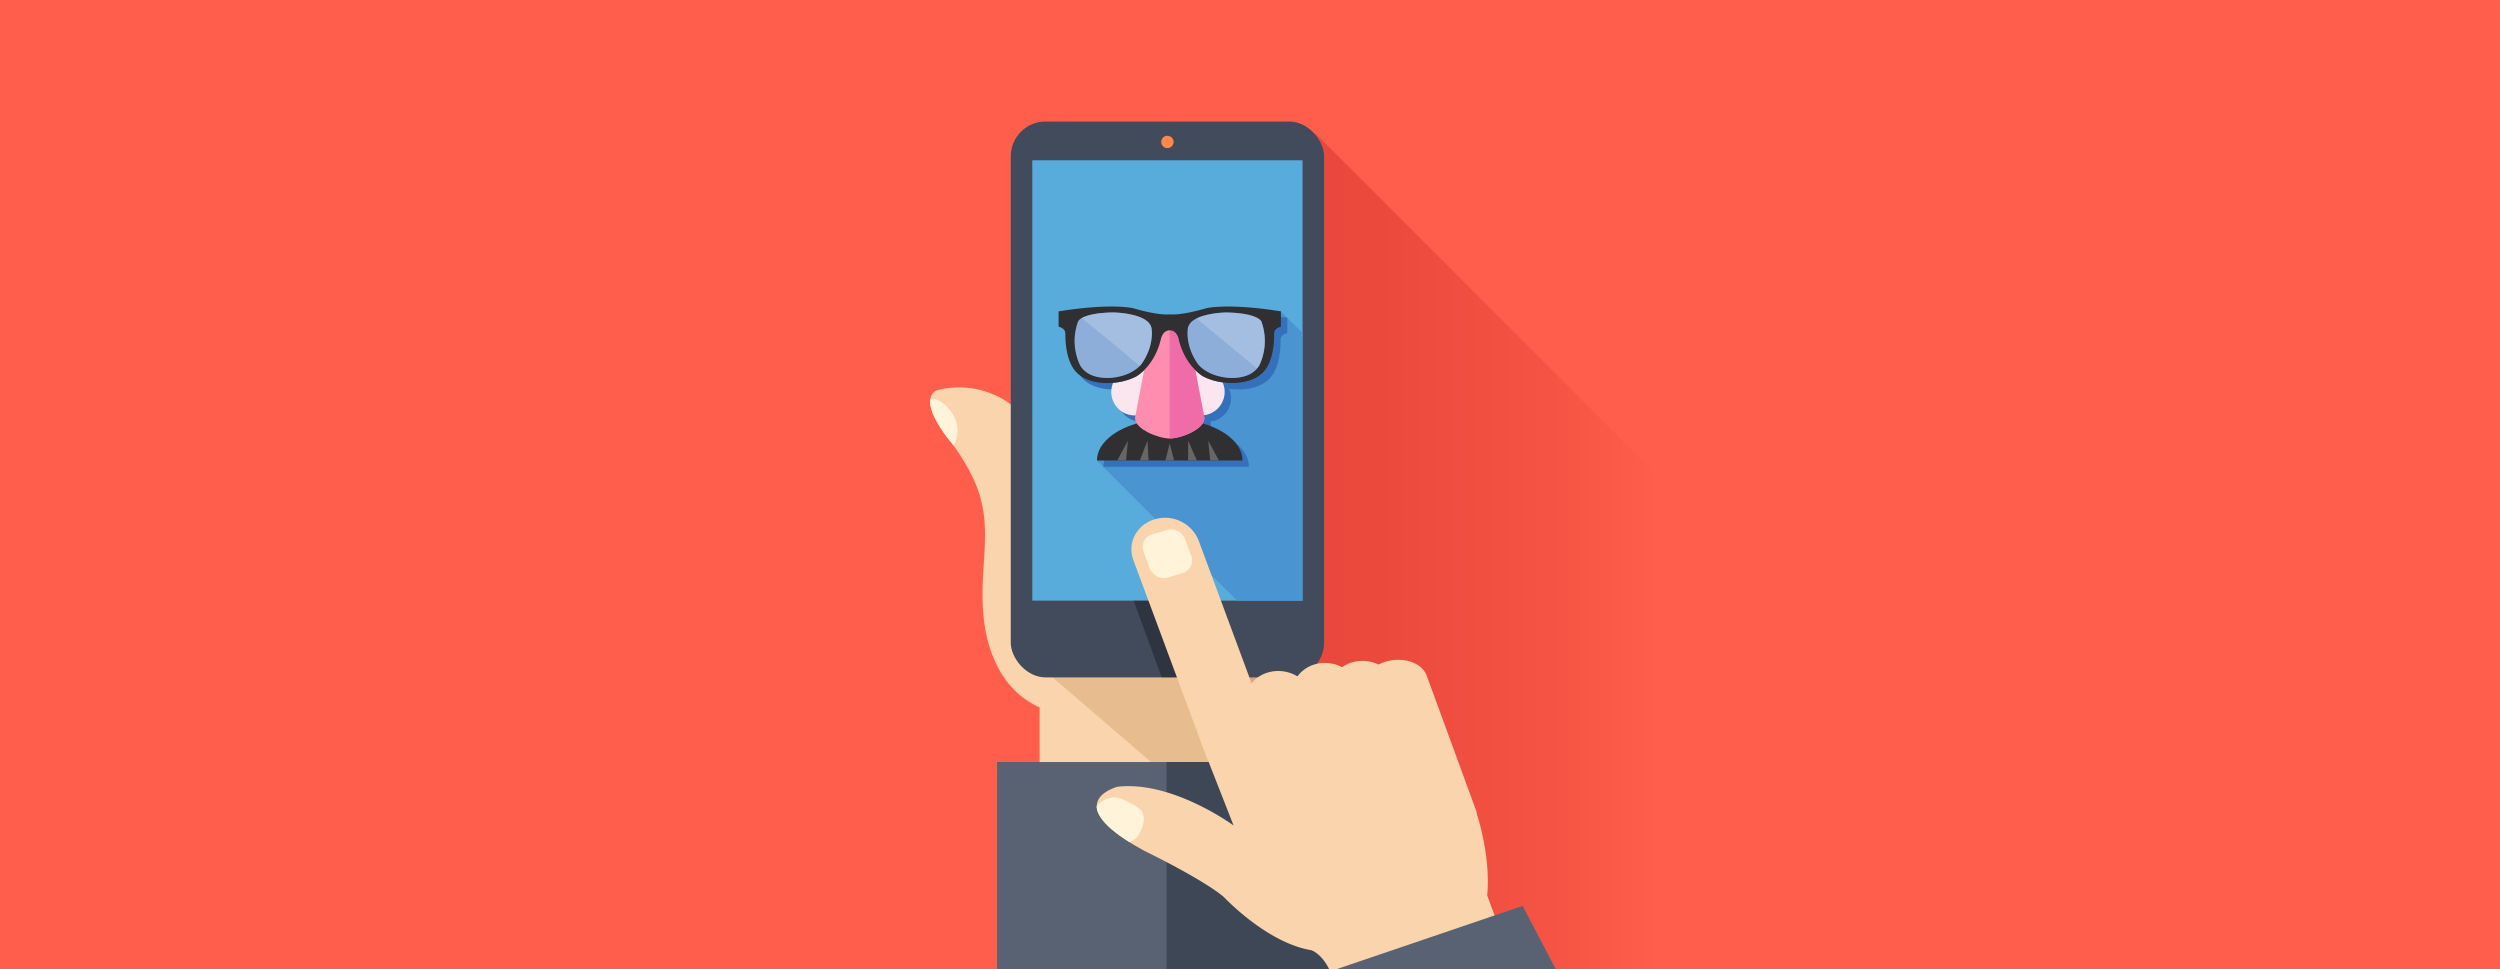 <?xml version="1.0" encoding="UTF-8"?> <svg xmlns="http://www.w3.org/2000/svg" xmlns:xlink="http://www.w3.org/1999/xlink" id="Layer_1" data-name="Layer 1" viewBox="0 0 890 345"> <defs> <style>.cls-1{fill:#ff5e4c;}.cls-2{fill:url(#linear-gradient);}.cls-3{fill:#f9d4ac;}.cls-4{fill:#e2b788;opacity:0.8;}.cls-5{fill:#fff3d9;}.cls-6{fill:#596273;}.cls-7{fill:#3d4756;}.cls-8{fill:#414b5b;}.cls-9{fill:#58acdb;}.cls-10{fill:#ff884d;}.cls-11{fill:#4a94d1;}.cls-12{fill:#3571ba;}.cls-13{fill:#303033;}.cls-14{fill:#fbe5ee;}.cls-15{fill:#ff8db0;}.cls-16{fill:#ef6ca8;}.cls-17{opacity:0.43;}.cls-18,.cls-20{fill:#fff;}.cls-19{fill:#666;}.cls-20{opacity:0.2;}.cls-21{opacity:0.3;}</style> <linearGradient id="linear-gradient" x1="415.29" y1="196.63" x2="590.87" y2="196.63" gradientUnits="userSpaceOnUse"> <stop offset="0" stop-color="#e8463a"></stop> <stop offset="0.43" stop-color="#eb493c"></stop> <stop offset="0.78" stop-color="#f55444"></stop> <stop offset="1" stop-color="#ff5e4c"></stop> </linearGradient> </defs> <title>How to change your IP address0</title> <rect class="cls-1" width="890" height="345"></rect> <polygon class="cls-2" points="590.87 170.08 468.44 47.66 415.29 48.33 415.29 345.6 415.29 345.6 590.87 345.6 590.87 170.08"></polygon> <path class="cls-3" d="M420.76,245.79c-2.25-19.76-6.84-60-7.09-61-.33-1.32-46.4-33.1-46.4-33.1a31.12,31.12,0,0,0-33.43-12.84s-7.93,1.85,3.36,16.91c.54.72,1.23,1.51,1.79,2.23,1.39,1.82,2.65,3.76,3.86,5.72a58,58,0,0,1,4.88,9.55,44.2,44.2,0,0,1,2.8,13c.54,8.4-.78,16.87-.75,25.29a83.07,83.07,0,0,0,.42,8.49,55.56,55.56,0,0,0,1.39,7.88,45.59,45.59,0,0,0,2.54,7.29A37.55,37.55,0,0,0,358,242a30.8,30.8,0,0,0,5.75,6,32.1,32.1,0,0,0,6.35,3.85V287.4h81V243.27Z"></path> <path class="cls-4" d="M467.8,222.32c-3-3.74-24.2,6.43-37.64,13.43l-1-2.14-63.4-.16L422,281.78h29.26l-12.21-27C468.07,247.49,467.8,222.32,467.8,222.32Z"></path> <path class="cls-5" d="M339.47,158.62c4.72-9-3.63-15.77-6.12-16.41-.4-.1-1.86-.38-2.15-.11-.34,2.24.56,6,4.93,12.16l.1.15c.31.43.63.88,1,1.33.54.72,1.23,1.51,1.79,2.23l.43.6S339.45,158.61,339.47,158.62Z"></path> <rect class="cls-6" x="354.96" y="271.28" width="119.15" height="74.32"></rect> <rect class="cls-7" x="415.29" y="271.28" width="58.82" height="74.32"></rect> <rect class="cls-8" x="359.83" y="43.26" width="111.54" height="197.89" rx="12.4" ry="12.4"></rect> <rect class="cls-9" x="367.5" y="57.06" width="96.21" height="156.76"></rect> <circle class="cls-10" cx="415.6" cy="50.53" r="2.2"></circle> <polygon class="cls-11" points="455.99 110.84 439.92 110.07 419.84 113.19 415.41 149.31 408.7 160.41 390.52 163.94 440.39 213.82 463.71 213.82 463.71 118.56 455.99 110.84"></polygon> <path class="cls-12" d="M431.7,111.27c-9.5,2.78-13,2.91-13,2.91s-3.5-.13-13-2.91c0,0-7.63-1.2-26.57,1.85v5.47s2.19.46,2.42,2.09c-.08,4.33.59,10.18,3.47,13.62,3,3.6,8.44,4.71,13.54,4.26a8.36,8.36,0,0,0,8,11.57l-.18,1A3.6,3.6,0,0,0,407,153c-8.41,2.44-14.19,7.43-14.19,13.19h51.8c0-5.76-5.78-10.75-14.2-13.19a3.54,3.54,0,0,0,.66-1.94l-.19-1a8.28,8.28,0,0,0,4.19-1.72,8.37,8.37,0,0,0,2.48-9.94c5.46.76,11.6-.2,14.85-4.11,2.87-3.44,3.55-9.29,3.47-13.62.23-1.63,2.41-2.09,2.41-2.09v-5.47C439.34,110.07,431.7,111.27,431.7,111.27Z"></path> <path class="cls-13" d="M416.42,149.14c-14.31,0-25.9,6.62-25.9,14.8h51.8C442.32,155.76,430.72,149.14,416.42,149.14Z"></path> <path class="cls-14" d="M416.65,123.39a8.41,8.41,0,0,0-3.66-1.65c-2.56,9.15-8.57,12.32-8.57,12.32a22,22,0,0,1-8.15,2.23,8.36,8.36,0,0,0,14.3,8.38l7.49-9.54A8.36,8.36,0,0,0,416.65,123.39Z"></path> <path class="cls-14" d="M428.41,134.06s-6.06-3.2-8.6-12.45a8.36,8.36,0,0,0-6.27,13.52l7.49,9.54a8.36,8.36,0,0,0,14.23-8.53A21.6,21.6,0,0,1,428.41,134.06Z"></path> <path class="cls-15" d="M428.78,148.81c0,4-8.34,7.29-12.36,7.29h0c-4,0-12.36-3.27-12.36-7.29l3.77-19.73s7.07-14.1,8.59-14.1h0c1.74,0,8.51,13.68,8.51,13.68Z"></path> <path class="cls-16" d="M424.36,153.83l.42-.24c.19-.1.37-.21.54-.32a3.73,3.73,0,0,0,.39-.25,10.62,10.62,0,0,0,.91-.66l.14-.12a4.73,4.73,0,0,0,2-3.43l-3.85-20.15S418.16,115,416.42,115V156.1a14.48,14.48,0,0,0,3.63-.58c.28-.07.57-.16.86-.25l.81-.28.74-.28.66-.28.74-.35Z"></path> <path class="cls-13" d="M429.43,109.73c-9.51,2.78-13,2.17-13,2.17s-3.51.61-13-2.17c0,0-7.63-1.93-26.57,1.12v5.46s2.18.46,2.42,2.1c-.08,4.33.59,10.17,3.47,13.62,4.78,5.74,15.78,5.13,21.69,2,0,0,6.39-3.35,8.81-13.16,0,0,.54-3.27,3.19-3.27s3.19,3.27,3.19,3.27c2.41,9.81,8.8,13.16,8.8,13.16,5.91,3.1,16.92,3.71,21.7-2,2.87-3.45,3.55-9.29,3.47-13.62.23-1.64,2.41-2.1,2.41-2.1v-5.46C437.06,107.8,429.43,109.73,429.43,109.73ZM406.51,129.4s-2.6,4-9.89,5c0,0-8.79,1.48-12.13-4.39a20.13,20.13,0,0,1-.74-15.41s.66-3.2,12.87-3.35c0,0,12.35.22,13.32,5.58C409.94,116.82,411.13,122.7,406.51,129.4Zm41.84.6c-3.35,5.87-12.13,4.39-12.13,4.39-7.3-1-9.9-5-9.9-5-4.61-6.7-3.42-12.58-3.42-12.58,1-5.36,13.32-5.58,13.32-5.58,12.2.15,12.88,3.35,12.88,3.35A20.16,20.16,0,0,1,448.35,130Z"></path> <g class="cls-17"> <path class="cls-18" d="M448.35,130a20.16,20.16,0,0,0,.75-15.41s-.68-3.2-12.88-3.35c0,0-12.36.22-13.32,5.58,0,0-1.19,5.88,3.42,12.58,0,0,2.6,4,9.9,5C436.22,134.39,445,135.87,448.35,130Z"></path> </g> <g class="cls-17"> <path class="cls-18" d="M396.62,134.39c7.29-1,9.89-5,9.89-5,4.62-6.7,3.43-12.58,3.43-12.58-1-5.36-13.32-5.58-13.32-5.58-12.21.15-12.87,3.35-12.87,3.35a20.13,20.13,0,0,0,.74,15.41C387.83,135.87,396.62,134.39,396.62,134.39Z"></path> </g> <polygon class="cls-19" points="397.75 163.94 401.55 156.88 400.86 163.94 397.75 163.94"></polygon> <polygon class="cls-19" points="405.78 163.94 408.5 156.88 408.9 163.94 405.78 163.94"></polygon> <polygon class="cls-19" points="414.86 163.94 416.42 157.86 417.98 163.94 414.86 163.94"></polygon> <polygon class="cls-19" points="433.94 163.94 430.13 156.88 430.82 163.94 433.94 163.94"></polygon> <polygon class="cls-19" points="426.09 163.94 422.99 156.88 422.97 163.94 426.09 163.94"></polygon> <path class="cls-20" d="M406.51,129.4c4.62-6.7,3.43-12.58,3.43-12.58-1-5.36-13.32-5.58-13.32-5.58-6.83.08-10,1.12-11.55,2,3.88,3.11,13.32,10.73,20.65,17.07A7,7,0,0,0,406.51,129.4Z"></path> <path class="cls-20" d="M436.92,111.26a36.54,36.54,0,0,0-9.25,1.4,13.18,13.18,0,0,0-1.68.7l21.52,17.83a7.45,7.45,0,0,0,.84-1.19,20.16,20.16,0,0,0,.75-15.41,1.48,1.48,0,0,0-.38-.6c-2.57-1.79-6.92-2.42-9.4-2.63C438.58,111.31,437.78,111.27,436.92,111.26Z"></path> <path class="cls-3" d="M473.48,345.6h65.94l-10-26.84s1.65-11.77-3.57-28.67a6.54,6.54,0,0,0-.36-1.56l-17.56-47.95c-1.73-4.69-8.34-6.91-14.75-5a16.39,16.39,0,0,0-2.43,1,13.12,13.12,0,0,0-9.45-.76,12,12,0,0,0-3.5,1.71,13.15,13.15,0,0,0-9.82-1,11.77,11.77,0,0,0-6.1,4.26,13.11,13.11,0,0,0-10.56-1.37,11.84,11.84,0,0,0-5.77,3.81l-18.87-50.9A12.85,12.85,0,0,0,411,184.9c-6.41,1.94-9.78,8.42-7.53,14.49l26,70a12.89,12.89,0,0,0,.57,1.25l9.11,23.23s-21.84-16.08-41.35-13.78c0,0-21.8,5.69,9.68,22.85,0,0,20.65,10,28.21,16.4,0,0,15.19,16.26,31.06,18.92C466.69,338.24,470.45,339.21,473.48,345.6Z"></path> <polygon class="cls-21" points="413.57 241.16 418.95 241.16 408.81 213.82 403.58 213.82 413.57 241.16"></polygon> <path class="cls-5" d="M424.11,197.93a4.66,4.66,0,0,1-3.18,6.1l-5,1.51a5.42,5.42,0,0,1-6.61-3.15l-2.25-6.06a4.67,4.67,0,0,1,3.17-6.11l5-1.5a5.4,5.4,0,0,1,6.6,3.14Z"></path> <path class="cls-5" d="M398.79,284.2a7.87,7.87,0,0,0-8.39,2.91c.09,3,2.89,7.16,11.62,12.65a5.4,5.4,0,0,0,2-1c2.49-2.33,4.66-7.84,1.86-10.72A37.79,37.79,0,0,0,398.79,284.2Z"></path> <polygon class="cls-6" points="554.15 345.6 542.05 322.5 474.11 345.6 554.15 345.6"></polygon> </svg> 